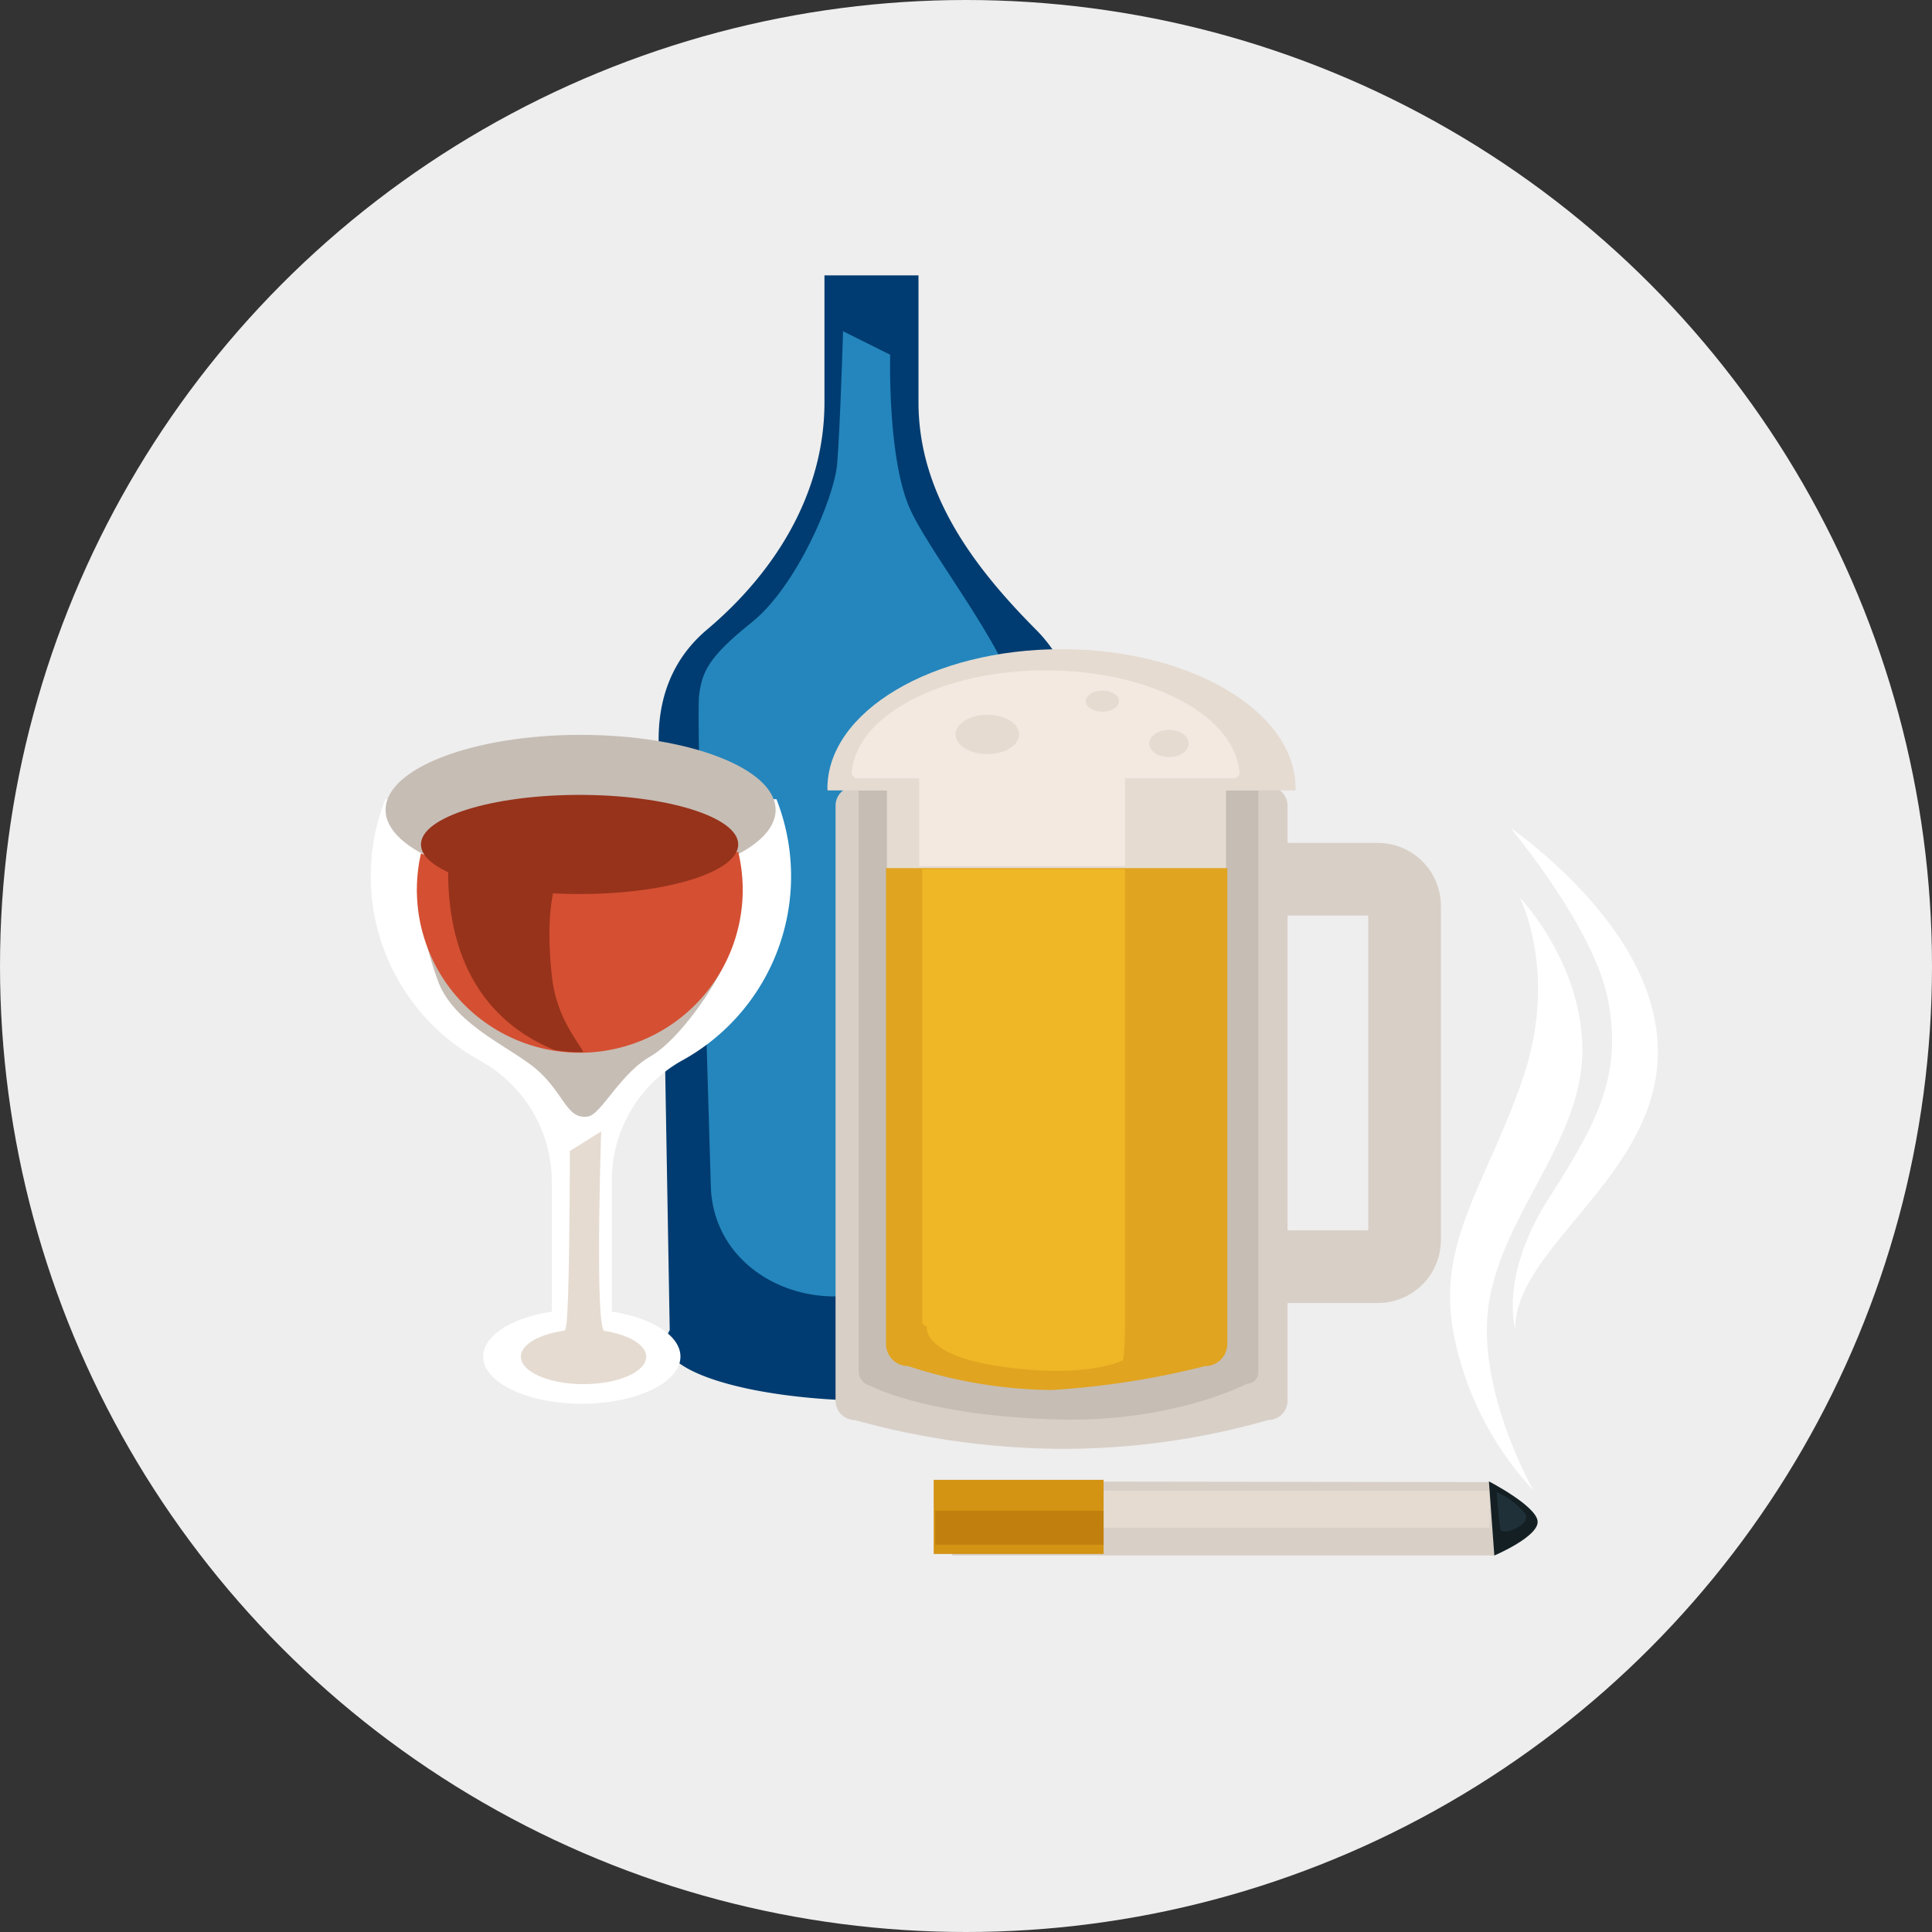 <svg xmlns="http://www.w3.org/2000/svg" width="160" height="160" viewBox="0 0 160 160">
  <rect x="0" y="0" width="160" height="160" fill="#333333" stroke="none"/>
  <g id="Group_38662" data-name="Group 38662" transform="translate(-40)">
    <circle id="Ellipse_217" data-name="Ellipse 217" cx="80" cy="80" r="80" transform="translate(40)" fill="#eee"/>
    <g id="Group_38220" data-name="Group 38220" transform="translate(70.709 22.807)">
      <path id="Path_15292" data-name="Path 15292" d="M117.617,40.709c0-1.141.331-7.128-3.887-11.366-5.28-5.306-9.735-11.351-9.735-18.836V0H96.207V10.507c0,7.486-4.013,14.011-9.735,18.836-5.026,4.238-3.887,10.225-3.887,11.366,0,.5.808,46.64.808,46.64a2.358,2.358,0,0,0-.321,1.056c0,2.649,7.842,4.8,17.516,4.8S118.1,91.053,118.1,88.4c0-.593-.487-47.254-.487-47.7" transform="translate(-58.638)" fill="#003c71"/>
      <path id="Path_15293" data-name="Path 15293" d="M105.9,16s-.243,8.03-.487,10.951-3.407,10.22-7.057,13.14-4.137,4.137-4.38,6.084.73,31.878.973,40.638,12.167,12.654,19.224,5.11,6.57-39.908,6.327-44.288-7.057-12.654-9-16.791-1.7-12.9-1.7-12.9Z" transform="translate(-66.79 -11.374)" fill="#2486bd"/>
      <path id="Path_15294" data-name="Path 15294" d="M168.988,198.906a61.619,61.619,0,0,1-17.6,2.379,64.864,64.864,0,0,1-16.628-2.379,1.6,1.6,0,0,1-1.6-1.6V148.031a1.6,1.6,0,0,1,1.6-1.6h34.231a1.6,1.6,0,0,1,1.6,1.6V197.3a1.6,1.6,0,0,1-1.6,1.6" transform="translate(-94.672 -104.11)" fill="#d8cfc7"/>
      <path id="Path_15295" data-name="Path 15295" d="M245.506,200.723H227.992v-38.1h17.514a5.219,5.219,0,0,1,5.213,5.214V195.51a5.219,5.219,0,0,1-5.213,5.213m-11.5-6.017h10.7V168.636h-10.7Z" transform="translate(-162.1 -115.621)" fill="#d8cfc7"/>
      <path id="Path_15298" data-name="Path 15298" d="M171.942,196.72s-6.094,3.245-15.828,2.954c-10.869-.325-15.356-2.792-15.356-2.792a1.245,1.245,0,0,1-.953-1.115V147.586H172.9v48.181a.953.953,0,0,1-.953.953" transform="translate(-99.4 -104.932)" fill="#c6bdb5"/>
      <rect id="Rectangle_5052" data-name="Rectangle 5052" width="28.077" height="22.729" transform="translate(42.745 41.066)" fill="#e5dbd1"/>
      <path id="Path_15299" data-name="Path 15299" d="M147.634,169.849v39.4a1.84,1.84,0,0,0,1.84,1.84,39.162,39.162,0,0,0,11.881,1.98,69,69,0,0,0,12.705-1.98,1.84,1.84,0,0,0,1.84-1.84v-39.4Z" transform="translate(-104.967 -120.761)" fill="#e0a420"/>
      <path id="Path_15300" data-name="Path 15300" d="M169.6,118.806c0-.056.014-.111.014-.167,0-6.369-8.679-11.532-19.386-11.532s-19.386,5.163-19.386,11.532c0,.056.013.111.014.167Z" transform="translate(-93.028 -76.152)" fill="#e5dbd1"/>
      <path id="Path_15301" data-name="Path 15301" d="M169.6,122.12l.313-.316c-.182-4.781-7.3-8.625-16.059-8.625s-15.877,3.845-16.059,8.625l.313.316Z" transform="translate(-97.97 -80.469)" fill="#f4e9e1"/>
      <rect id="Rectangle_5053" data-name="Rectangle 5053" width="17.047" height="9.025" transform="translate(45.418 39.896)" fill="#f4e9e1"/>
      <path id="Path_15302" data-name="Path 15302" d="M174.581,210.842s-2.988,1.521-10.058.487c-6.652-.973-6.125-3.337-6.125-3.337a.377.377,0,0,1-.377-.377V170.139h16.8v37.476c0,.208-.027,3.227-.236,3.227" transform="translate(-112.352 -120.967)" fill="#efb626"/>
      <path id="Path_15303" data-name="Path 15303" d="M207.617,119.839c0,.485-.617.877-1.379.877s-1.379-.393-1.379-.877.617-.877,1.379-.877,1.379.393,1.379.877" transform="translate(-145.654 -84.581)" fill="#e5dbd1"/>
      <path id="Path_15304" data-name="Path 15304" d="M172.826,127.53c0,.9-1.179,1.629-2.632,1.629s-2.632-.729-2.632-1.629,1.178-1.629,2.632-1.629,2.632.729,2.632,1.629" transform="translate(-119.135 -89.515)" fill="#e5dbd1"/>
      <path id="Path_15305" data-name="Path 15305" d="M226.334,131.366c0,.623-.729,1.128-1.629,1.128s-1.629-.5-1.629-1.128.729-1.128,1.629-1.128,1.629.5,1.629,1.128" transform="translate(-158.605 -92.598)" fill="#e5dbd1"/>
      <path id="Path_15306" data-name="Path 15306" d="M33.586,150.09H1.208A16.983,16.983,0,0,0,.146,154.2a17.4,17.4,0,0,0,8.712,17.436q.474.267.931.559a11.414,11.414,0,0,1,5.2,9.651V192.53c-3.295.5-5.681,1.978-5.681,3.72,0,2.157,3.656,3.906,8.167,3.906s8.167-1.749,8.167-3.906c0-1.742-2.387-3.217-5.681-3.72V181.762a11.363,11.363,0,0,1,5.722-9.977l.07-.038a17.411,17.411,0,0,0,7.84-21.657" transform="translate(0 -106.713)" fill="#fff"/>
      <path id="Path_15307" data-name="Path 15307" d="M13.21,175.9a32.082,32.082,0,0,0,1.756,7.632c1.42,3.729,6.214,5.5,8.344,7.457s2.35,4.017,4.084,3.728c1.065-.178,2.663-3.551,5.149-4.971s6.036-6.569,6.747-9.232S13.21,175.9,13.21,175.9" transform="translate(-9.392 -125.063)" fill="#c6bdb5"/>
      <path id="Path_15308" data-name="Path 15308" d="M36.532,137.875c0,3.432-7.231,6.214-16.151,6.214S4.23,141.307,4.23,137.875s7.231-6.214,16.151-6.214,16.151,2.782,16.151,6.214" transform="translate(-3.007 -93.61)" fill="#c6bdb5"/>
      <path id="Path_15309" data-name="Path 15309" d="M26.506,167.521a34.279,34.279,0,0,1-12.959-2.25,13.492,13.492,0,1,0,26.268-.153,33.645,33.645,0,0,1-13.308,2.4" transform="translate(-9.392 -117.398)" fill="#d54f32"/>
      <path id="Path_15310" data-name="Path 15310" d="M30.736,172.916c-.888-8.522,1.631-9.514,1.6-11.185-2.606-.219-8.12,2.549-10.168,1.928-.229,8.592,3.6,13.341,8.786,15.468a13.531,13.531,0,0,0,2.109.181c.1,0,.193-.012.291-.015-.623-1.143-2.258-2.948-2.616-6.377" transform="translate(-15.753 -114.98)" fill="#97331b"/>
      <path id="Path_15311" data-name="Path 15311" d="M40.647,152.967c0,2.268-5.882,4.106-13.138,4.106s-13.138-1.838-13.138-4.106,5.882-4.106,13.138-4.106,13.138,1.838,13.138,4.106" transform="translate(-10.218 -105.839)" fill="#97331b"/>
      <path id="Path_15312" data-name="Path 15312" d="M53.376,304.267c0,1.254-2.324,2.271-5.191,2.271s-5.191-1.017-5.191-2.271S45.317,302,48.184,302s5.191,1.017,5.191,2.271" transform="translate(-30.568 -214.717)" fill="#e5dbd1"/>
      <path id="Path_15313" data-name="Path 15313" d="M51.039,246.923s0,13.3-.325,14.6-2.109,1.947-2.109,1.947l6.327-.325s-.487.162-1.136-1.46-.162-16.385-.162-16.385Z" transform="translate(-34.558 -174.407)" fill="#e5dbd1"/>
      <path id="Path_15314" data-name="Path 15314" d="M166.606,351.716h44.9l-.384-6.076-44.512-.064Z" transform="translate(-118.456 -245.702)" fill="#d8cfc7"/>
      <rect id="Rectangle_5054" data-name="Rectangle 5054" width="44.512" height="3.07" transform="translate(48.15 100.642)" fill="#e5dbd1"/>
      <rect id="Rectangle_5055" data-name="Rectangle 5055" width="14.07" height="6.14" transform="translate(46.616 99.746)" fill="#d39313"/>
      <rect id="Rectangle_5056" data-name="Rectangle 5056" width="13.942" height="2.814" transform="translate(46.744 102.305)" fill="#c1800e"/>
      <path id="Path_15315" data-name="Path 15315" d="M320.4,345.576s3.837,1.983,4.029,3.262-3.581,2.878-3.581,2.878Z" transform="translate(-227.804 -245.702)" fill="#131f23"/>
      <path id="Path_15316" data-name="Path 15316" d="M322.616,348.674a6.133,6.133,0,0,1,2.366,1.791c.512.959-1.919,1.855-2.047,1.279s-.32-3.07-.32-3.07" transform="translate(-229.377 -247.904)" fill="#1f3038"/>
      <path id="Path_15317" data-name="Path 15317" d="M316.2,227.4a26.41,26.41,0,0,1-6.523-12.471c-1.727-7.867,2.494-12.663,5.564-21.489s-.192-15.157-.192-15.157,5.18,5.372,5.18,12.663-6.332,13.239-7.674,20.529S316.2,227.4,316.2,227.4" transform="translate(-219.895 -126.756)" fill="#fff"/>
      <path id="Path_15318" data-name="Path 15318" d="M326.983,199.808s-1.343-4.413,2.878-10.936,5.948-10.361,4.8-16.308-8.058-14.2-8.058-14.2,9.023,6.138,11.512,14.2c4.029,13.047-11.128,19.57-11.128,27.245" transform="translate(-232.209 -112.596)" fill="#fff"/>
    </g>
  </g>
</svg>
